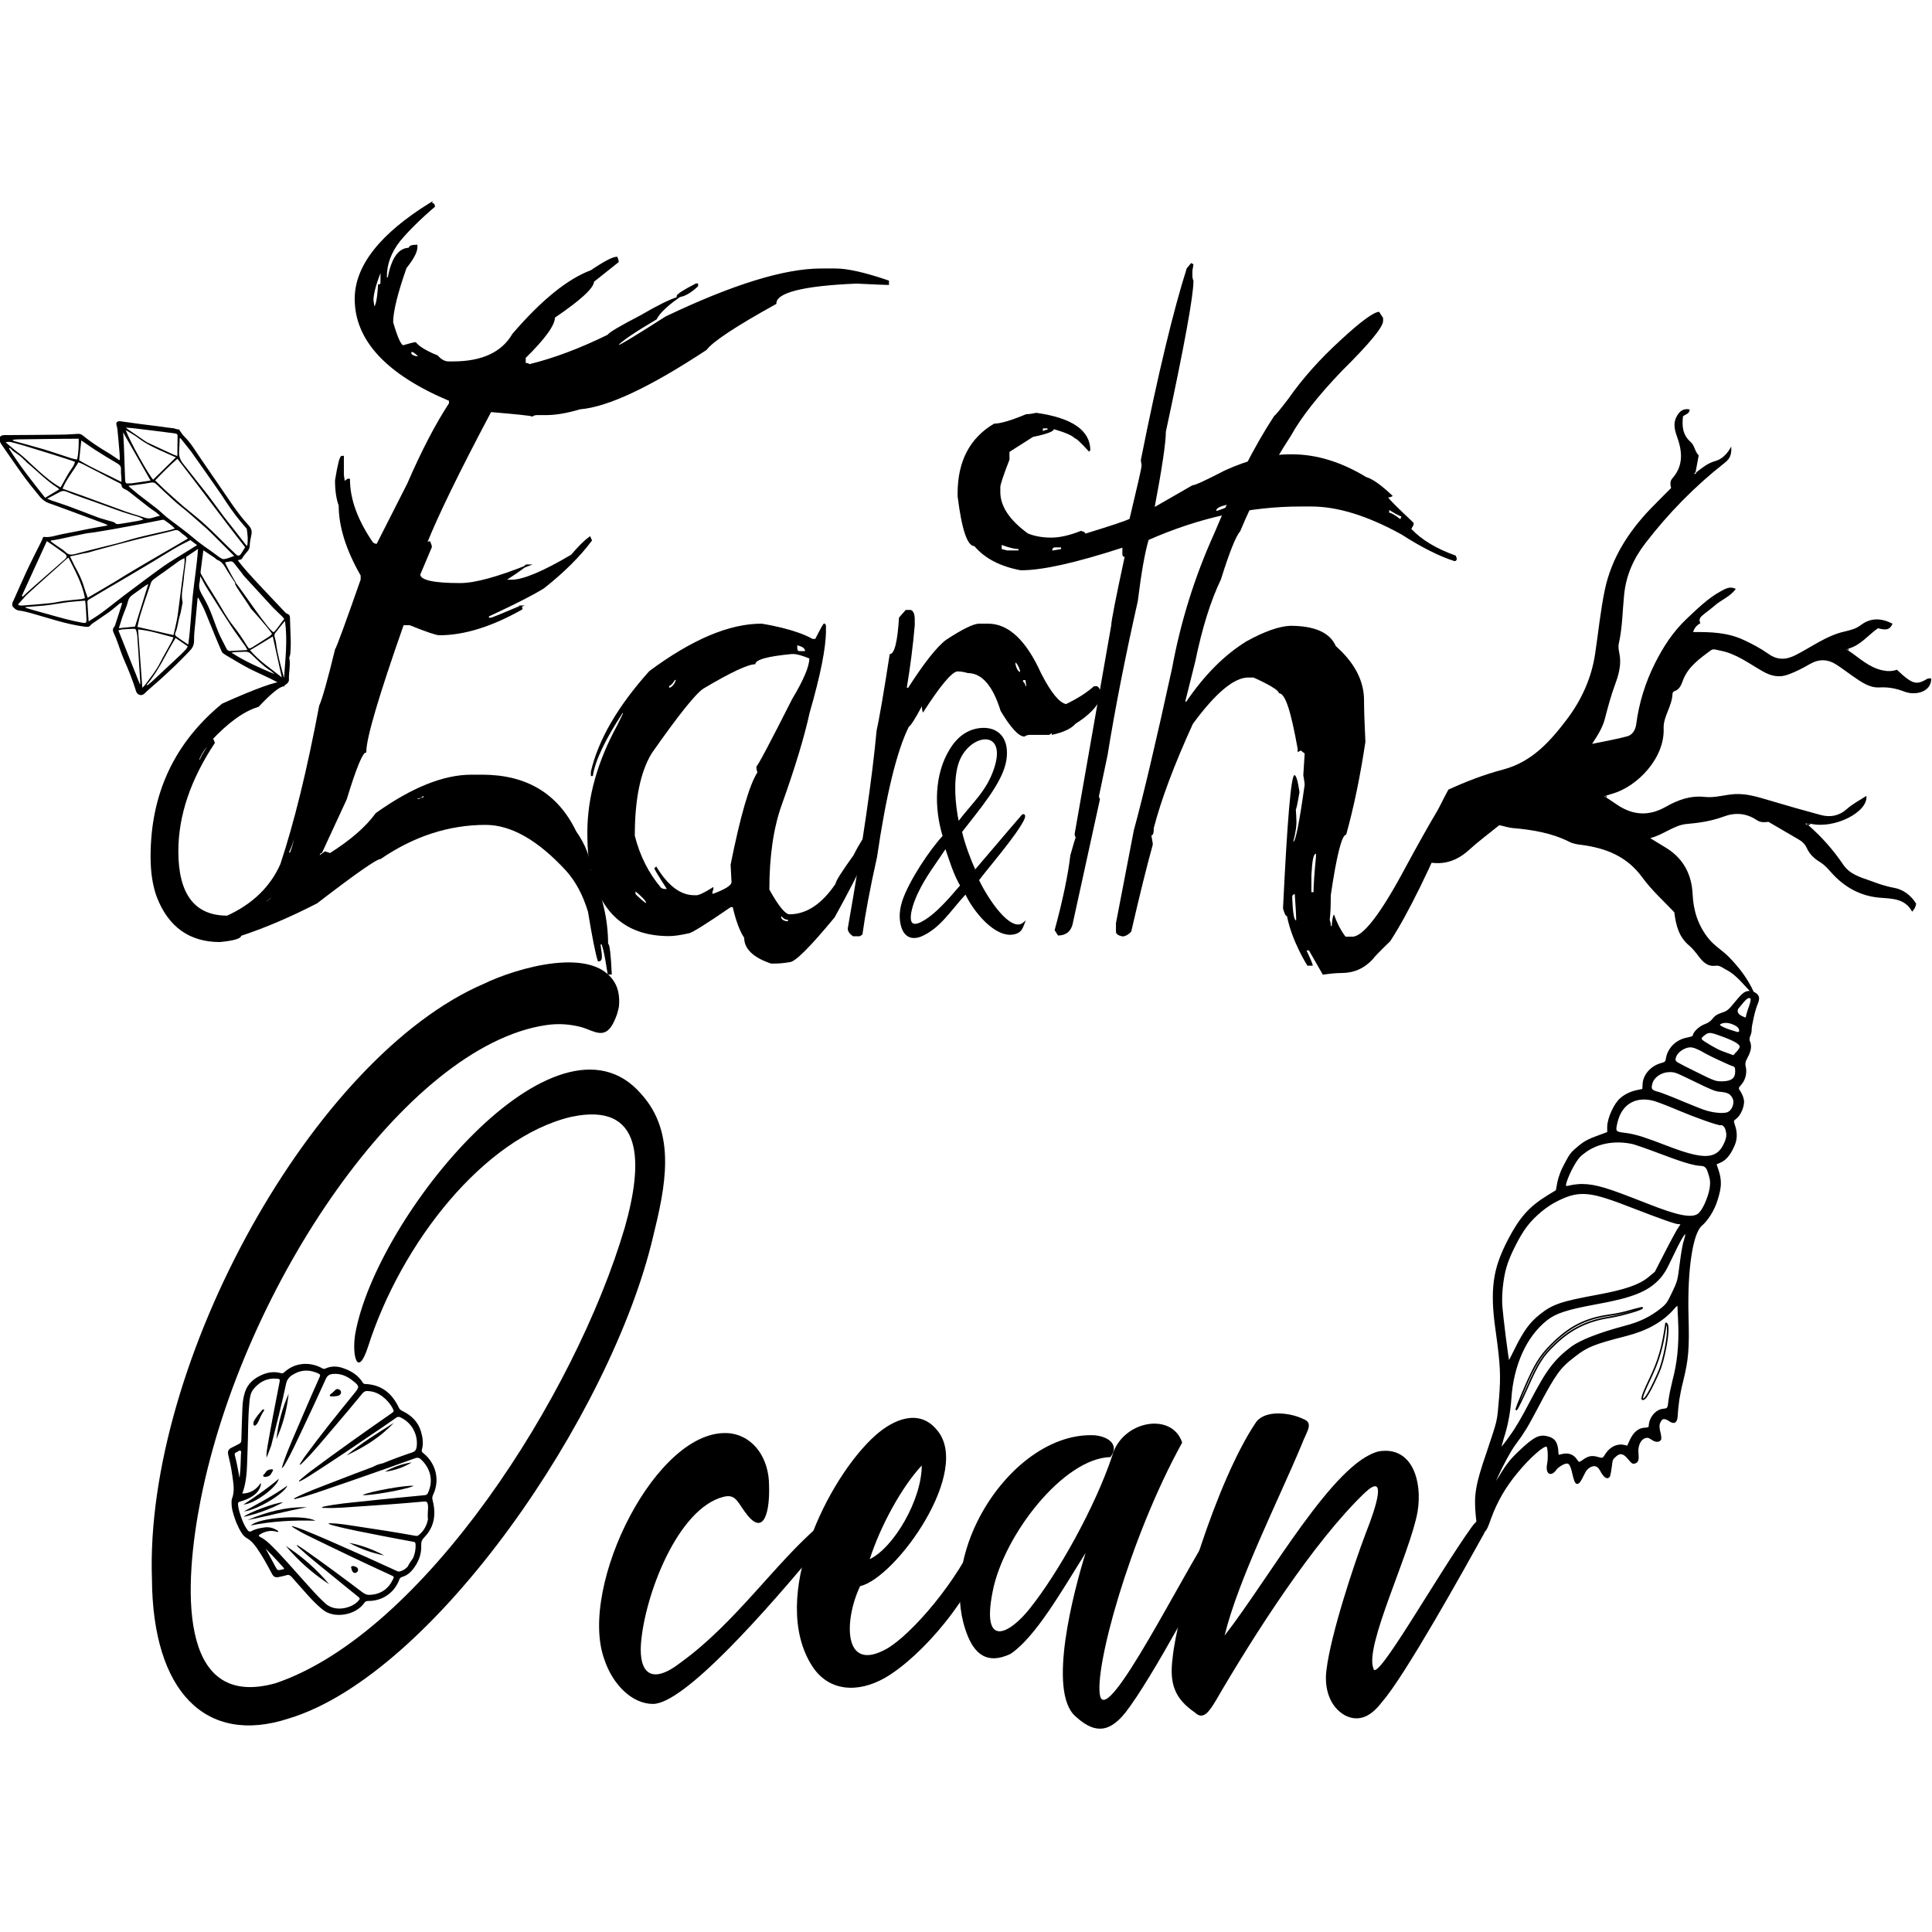 <?xml version="1.0" encoding="UTF-8"?>
<svg data-bbox="-0.356 133.3 1266.755 999.839" viewBox="0 0 1266.4 1266.4" xmlns="http://www.w3.org/2000/svg" data-type="ugc">
    <g>
        <path d="M1111.9 309.6c3.9-3 7.4-6 12.5-7.4 3.9-1.1 7.6-4.2 10.4-9.5.4 5.4-1 8.1-4.2 10.6-19.6 15.4-36.9 33-52.1 52.8-7.7 10-12.6 20.9-13.9 33.7-1.1 10.7-1.1 21.5-3.5 32.1-.6 2.7.3 5.6.7 8.3.8 6.4-.9 12.4-3 18.1-2.8 7.5-4.8 15.1-6.8 22.8-1.5 5.7-4.5 10.6-8.4 16.5 8.5-1.8 15.9-3 23.2-5 3.2-.9 5.2-4.1 5.7-7.7 1.8-14.1 6-27.6 12.4-40.3 5.4-10.7 11.7-20.5 20.7-29 7.2-6.7 14-13.6 22.8-18.3 2.7-1.4 5.5-3.2 9.4-1.3-3.7 5.2-9.7 7.2-14 11.1-2.6 2.3-5.5 4.2-8.1 6.5-1.4 1.2-2.3 2.8-1.1 4.9-2.4 1.3-4 3.2-4.8 5.8l-.2.2.2-.2c11.3-.1 22.6.2 33.2 5.2 5.6 2.6 11.1 5.5 16.2 9.1 5.9 4.2 11.5 4 17.8.8 10.5-5.3 20.1-12.7 31.9-15.4 3.8-.9 7.6-1.8 10.6-4.1 6.8-5.2 13.6-4.8 21-1.1-1.8 4.7-5.3 4.1-9.5 3-6.3 4.3-11.3 11.2-19.5 13.4-.4.2-.7.3-1.3.6.6.3.9.4 1.2.5 7.3 4.8 13.5 11.2 22.6 13.1 3.3.7 6.2.7 9.4-.4 2 1.8 3.9 3.7 6 5.3 5.3 4.1 8.1 4.2 14 .6.7-.4 1.7-.1 2.6-.2l-.1-.1c.2 9-10.3 11.6-17.7 8.7-5.5-2.1-10.5-3-16.2-2.7-6.7.4-12.1-3.7-17.4-7.3-3.6-2.5-7.1-5.2-10.8-7.6-5.7-3.7-11.4-3.9-17.5-.4-4.6 2.7-9.3 5.1-14.3 6.9-5.6 2.1-11 1-16.3-2-9.2-5.2-17.7-11.9-28.5-13.8-2.1-.4-4.1-1.5-6.1.1-6.9 5.2-14.1 10.2-17.6 18.6-1.3 3.2-2.1 6.8-6.1 8-.5.1-1.1 1.1-1.1 1.7-.2 8-6.1 14.9-5.8 22.6.8 19.5-17.2 38.2-33.7 42.9-1.3.4-2.7.8-4 1.2-.4.2-.7.3-1.3.5.6.3.9.5 1.2.6 2.3 1.6 4.7 3.1 7 4.7 10.5 7.2 21.1 7.9 32.3 1.5 7.9-4.5 16.1-7.5 25.7-6.4 6.6.7 13.2-1.6 19.9-1.9 7.6-.3 14.6 1.9 21.7 4 11.3 3.4 22.7 6.6 34.1 9.7 6.3 1.7 12 .7 17.2-3.9 3.8-3.4 8.5-5.8 12.8-8.6 1.3 10.5-20.9 22-36.8 18.2-1.1 0-2.2-.1-3.2-.1l-.2-.2.2.1c.3.9 1 1.1 1.8 1.1 8.8 7.6 16.4 16.2 22.9 25.8 4.4 6.6 11.4 8.4 18.1 10.8 4.9 1.8 9.8 3.6 15.1 4.5 6.2 1.1 11.3 4.9 14.7 10.4-.2 2-1 3.5-2.6 5.3-4.5-8.4-12.5-8.5-20.4-9.1-13.4-.9-24.2-7-32.9-16.9-2.1-2.4-4.2-4.7-6.9-6.4-3.8-2.3-7-5.1-8.9-9.4-1.1-2.4-3-4.3-5.4-5.6-6.4-3.7-12.8-7.5-19.7-11.5-2.3.3-5.1.6-7.6-1.1-7-4.7-14.3-5.2-22.2-2.2-7.6 2.8-15.5 4-23.7 4.7-8.4.7-15.1 7-24 9.3 4.2 2.6 7.8 4.7 11.3 6.9 10.8 7 15.9 17.3 16.5 29.8.5 10.9 3.6 20.7 10.6 29.3 3.8 4.7 9.1 7.7 13.3 12 6.6 6.8 12.3 14.2 16.2 22.9-.6.5-.5.4-1.1.8-5.5-5.3-9.9-11.8-16.9-15.4-2.2-1.1-4.2-3-6.8-2.7-5.5.8-8.5-2.4-11.4-6.2-1.9-2.5-3.9-5.1-6.3-7.1-6.5-5.5-8.5-12.8-9.6-21.7-6.7-7.1-14.8-14.4-21.1-23-10-13.7-23.8-19.1-39.8-21.2-2.6-.3-5.4-.7-7.7-1.9-11.7-5.9-24.3-8-37.2-9.1-2.8-.2-5.5-1.2-8.9-1.9-6.6 5.3-13.7 10.6-20.3 16.6-10.6 9.5-22.1 10.3-34.5 5.1-.3-.9-.4-1.3-.7-2.2 8.2-13.6 14.2-28.3 22.1-42.8 11.3-5.2 23.4-9.9 36-13.2 18.8-5 30.7-18.4 41.7-32.9 9.6-12.7 16.1-27 18.5-42.9 2.1-14.1 3.5-28.3 6.4-42.2 4.4-20.6 15.4-37.7 29.8-52.8 4.4-4.6 9-9 13.6-13.7-.5-2.1-.9-4.4.8-6.3 7.6-8.6 6.5-18.1 2.9-27.9-1.5-4.2-2.4-8.6 0-12.8 1.8-3.3 4.3-5.4 8.5-4.5-.2 3-2.9 3.2-4.4 4.5-.7 6.3-.4 12.1 5.1 16.9 2.5 2.2 2.7 6.4 5.2 8.7-.7 4-1.4 7.6-2.1 11.2-.5.2-.9.4-.6 1.1.8-.2 1-.7 1.1-1.2"/>
        <path d="M1185.8 540.8c-.8 0-1.6-.1-1.8-1.1l-.1.1c1.1 0 2.2.1 3.2.1-.4.3-.8.6-1.3.9"/>
        <path d="M1211.7 426.2c-.3-.1-.6-.3-1.2-.5.6-.3.9-.4 1.3-.6 0 .4-.1.7-.1 1.1"/>
        <path d="M1053.1 522.6c-.3-.2-.6-.3-1.2-.6.6-.2.9-.4 1.3-.5 0 .4 0 .7-.1 1.1"/>
        <path d="m1266.3 444.6.1-.3-.2.2z"/>
        <path d="m1110.1 414.2-.2.2.3-.1z"/>
        <path d="m1184 539.7-.2-.1.2.2z"/>
        <path d="M1145.8 650.1c-1.2.2-2.2.6-3.6 1.9s-3.1 3.2-5.6 6.3c-1.6 2-2.7 3.2-3.9 4.1-1.1.9-2.3 1.4-4 1.9-1.4.5-2.6 1-3.5 1.6s-1.7 1.4-2.3 2.2-1.4 1.6-2.3 2.2-1.9 1.1-3 1.5c-1.7.6-3.5 1.8-4.9 3.1s-2.5 2.8-2.6 3.9c0 .3-.4.7-1.2 1-.7.3-1.8.6-3 .8-3.3.6-6.4 2.2-8.7 4.4s-4 5.1-4.6 8.2c-.3 1.6-.4 2.4-.9 2.9s-1.2.8-2.7 1.2c-3.1.8-6 2.6-8.1 4.9s-3.5 5.2-3.7 8.2l-.1 1.9-.1 1.9-1.4.3-1.4.3c-2.2.4-4.4 1-6.3 1.9-2 .9-3.8 2-5.3 3.3-2.1 1.7-4.2 4.9-5.8 8.4-1.6 3.4-2.7 7.2-2.8 10v4l-3.5 1.3-3.5 1.3c-2.6.9-4.7 1.8-6.6 2.8s-3.6 2.2-5.5 3.8c-2.3 1.9-3.7 3.1-4.9 4.6s-2.3 3.4-3.9 6.5c-1.4 2.6-2.4 4.7-3.1 6.7-.8 2-1.3 3.8-1.7 5.7l-.5 2.7-.5 2.7-2.8 1.7-2.8 1.7c-6 3.7-10.6 7.3-14.6 11.8s-7.4 9.8-11.1 16.9c-5.1 9.8-8.1 17.9-9.3 27s-.8 19 1.1 32.2c1.6 11.5 2.5 19 2.8 25.5s.1 12-.5 19.2c-.7 8-.9 11.6-1.9 15.8s-2.7 9-6.2 19.6c-3.8 11-5.9 18-6.9 24.1s-.9 11.1-.2 18.2c.4 3.8.9 6.5 1.6 8 .8 1.6 1.7 2 3 1.6.6-.2 1.1-.7 1.8-2s1.5-3.5 2.8-7.1c1.9-5.2 4.3-10.3 7.1-15.2 2.9-5 6.3-9.8 10.3-14.6 3.9-4.8 8.3-9.3 11.9-12.5s6.5-5.1 7.6-4.6c.5.2.9 2.2 1 4.6s0 5.2-.4 7.3c-.6 3-.1 5 .9 5.7s2.7 0 4.3-2.3c.4-.6 1.1-1.3 2-1.9.8-.6 1.8-1.2 2.6-1.6 2-.9 3.3-1.1 4.3-.1s1.7 3.1 2.5 6.7c.9 3.9 1.6 5.9 2.6 6s2.2-1.7 3.9-5.3c.8-1.6 1.4-2.8 2.1-3.6s1.4-1.4 2.3-1.9q2.4-1.35 4.2-.6c1.8.75 2.3 1.8 3.5 3.9 1 1.8 2 3 2.9 3.5s1.7.3 2.2-.7c.1-.3.3-1.1.5-2.2s.4-2.4.6-3.8c.3-2.3.4-3.6.8-4.6.4-.9 1-1.5 2.1-2.5 1.5-1.4 2.9-1.9 4.3-1.6s2.8 1.4 4.4 3.4c1 1.2 1.7 2 2.2 2.4s1 .4 1.6.3c1-.3 1.7-.8 2-1.8s.3-2.4.1-4.5c-.3-2.3.1-4.6.9-6.5s2.1-3.2 3.6-3.8c.9-.3 1.5-.4 2.2-.3s1.5.5 2.5 1.2c1.3.9 2.5 1.4 3.5 1.4s1.8-.4 2.2-1.2c.1-.2.1-.9 0-1.8s-.3-2-.6-3.1c-.4-1.4-.5-2.6-.5-3.6s.2-1.9.6-2.7c.7-1.5 1.5-2.4 2.5-2.5s2.3.3 3.9 1.4 2.7 1.4 3.5.9 1.2-1.7 1.4-3.7c.2-3.9.6-7.4 1.1-11 .6-3.6 1.3-7.3 2.4-11.6 1.8-7.4 2.9-12.8 3.4-19.1.5-6.2.5-13.3.2-24-.4-15.5.3-29.1 1.9-39.5s4-17.6 7.2-20.2c1.7-1.4 3.7-3.9 5.5-6.7 1.8-2.9 3.4-6.2 4.3-9.2 1.4-4.3 2.2-7.7 2.3-10.7.1-3.1-.4-5.9-1.5-9.2l-.7-2.1-.7-2.1 1.4-.6 1.4-.6c1.8-.8 3.3-1.9 4.7-3.5q2.1-2.4 3.9-6.3c1.2-2.4 1.8-4.7 1.9-6.9s-.2-4.5-1-6.9c-.6-1.8-.9-2.7-.8-3.3.1-.7.6-1 1.6-1.8 1.5-1.1 2.8-3.1 3.7-5.2s1.4-4.4 1.3-6.2c-.1-.8-.4-1.8-.7-2.8-.4-1-.9-2-1.3-2.7-1-1.5-1.5-2.2-1.4-2.9s.7-1.4 2-2.9c1.2-1.4 2-3.2 2.5-5.1.4-1.9.5-4 0-6-.3-1.1-.3-2-.1-2.9.2-1 .7-2 1.5-3.6 1.1-1.9 1.7-3.8 2-5.5.2-1.7 0-3.3-.7-4.7-.2-.4-.2-1-.2-1.7.1-.6.2-1.3.5-1.9s.5-1.3.7-2.1.2-1.6.2-2.2c0-1.4.7-4.9 1.5-8.4s1.9-7.1 2.7-8.8c.3-.7.5-1.4.6-2.2.1-.7.1-1.4-.1-1.8-.3-1-1.3-1.9-2.4-2.5-1.6-.8-3-1-4.2-.8zm1.2 9.5c-.5 1.3-1 2.7-1.3 3.8-.4 1.2-.6 2.1-.7 2.6-.1.9-.2 1.3-.7 1.4s-1.3-.3-2.8-1c-1-.5-1.6-1-2-1.4s-.5-.7-.5-.7l-.2-.5-.2-.5s-.1-.2-.1-.6.1-.9.4-1.6c2.8-3.5 4.5-5.6 5.8-6.6s2-1 2.9-.4c.4.3.5.8.4 1.6-.1 1-.4 2.2-1 3.9zm-8.8 17.2c-9.5-2.8-11.4-4.3-11.3-5.2.1-.6 1.1-1 2-1.3 2-.6 4.6-.3 6.8.6 1.4.6 4.2 1.7 4.7 3.9.1.3.3 1.3-.3 1.8-.4.4-1.2.5-1.9.2zm-2.1 15.3c-.5-.2-5.9-2-7.8-2.8-1-.4-4.5-1.9-10.8-5.9-1.7-1.1-2.6-1.8-2.6-2.6s.8-1.6 2.4-2.8c1.2-.9 2.1-1.4 3.5-1.4 1.3 0 3.1.5 5.8 1.5 4.6 1.6 8 3 10.3 4.2s3.6 2.3 3.9 3.3c.2.5 0 1.1-.3 1.6-.2.3-.3.6-.7 1.2-.6.7-1.1 1.4-1.8 2-.4.4-1.4 1.9-1.9 1.7zm-10.2 1.9c1.9.9 3.9 1.8 5.7 2.6 1.7.8 3.1 1.4 3.8 1.6 1.2.4 1.8.7 2.1 1.3s.4 1.4.4 2.8c0 2.4-.7 4.1-2.1 5.2-1.5 1.2-3.7 1.7-6.7 1.8-2.3 0-3.5 0-5.8-.8s-5.6-2.4-12.2-5.7c-6.5-3.2-9.8-4.9-11.5-5.9-1.7-1.1-1.8-1.6-1.8-2.5.1-2.3 1.8-4.6 4.1-6.2s5.3-2.6 7.7-2c.7.1 1.8.5 2.9 1s2.2 1 3.1 1.5c.9.6 2.5 1.4 4.4 2.4s4 2 5.9 2.9zm10.6 26.7c.4 1.4.2 3.2-.4 4.8s-1.7 3-3 3.7c-1.1.7-3.3.9-5.8.8s-5.5-.6-8.4-1.4c-1.2-.3-3.7-1.2-6.7-2.4s-6.5-2.6-9.8-4-6.7-2.8-9.6-3.9-5.2-2-6.2-2.2c-2.2-.6-3.4-1.1-4-2s-.5-2.2.1-4.2 2-3.8 4-5.2 4.4-2.3 6.9-2.4c1.9-.1 3-.1 5.2.6 2.2.8 5.5 2.4 11.9 5.5 5.7 2.8 9.1 4.4 11.6 5.4 2.4 1 3.9 1.3 5.6 1.4 2.5.2 4.5.7 5.9 1.6 1.2 1 2.2 2.2 2.7 3.9zm-5.1 19.4c.6 1.9.8 3.3.6 4.9-.2 1.5-.7 3.1-1.7 5.1-2.4 5.1-5.8 7.8-11.4 8.1s-13.5-1.8-24.8-6.1c-8.2-3.2-13.8-5.2-18.1-6.6-4.3-1.3-7.4-2-10.6-2.4-3.5-.4-5.2-.7-6-1.7-.7-1-.4-2.8.5-6.3 1.5-6 4.6-10.3 8.9-12.7s9.8-2.9 15.9-1.1c1.3.4 3.7 1.3 6.6 2.4s6.2 2.5 9.3 3.8c5.2 2.2 11.7 4.7 17.1 6.6s9.6 3.2 10.2 3 1.3 0 1.9.6c.7.5 1.3 1.4 1.6 2.4zm-11.1 29.3c.6 1.9 1 3.4 1.1 4.9s0 3-.3 4.9c-.5 3.1-1.8 6.7-3.2 9.9-1.4 3.1-3.1 5.7-4.5 6.8-2.1 1.6-5.4 2-10.8 1s-12.8-3.5-23.2-7.6c-13.3-5.2-21.6-8.4-27.7-10.2s-9.9-2.4-14.4-2.5c-1.1 0-2.5 0-3.8.2-1.3.1-2.5.3-3.4.5s-1.7.4-2.4.5-1.2.1-1.4 0c-.6-.3-.3-1.9.5-4.2s2.2-5.5 4-8.8c1.3-2.4 2.3-4 3.4-5.4s2.2-2.5 3.9-3.7c4-3.2 8.9-5.4 14.2-6.5s11.1-1.1 16.8 0c1.3.2 4.1 1.1 7.5 2.3s7.6 2.7 11.5 4.2c6.9 2.6 12.4 4.6 16.7 5.9s7.5 2 9.7 2.1c1.7.1 2.7.3 3.5 1.1.9.6 1.5 2 2.3 4.6zm-19.4 34.9c-.4.5-1.6 2.5-3.1 5.3s-3.5 6.5-5.5 10.4l-3.6 7-3.6 7-2.3 1.9-2.3 1.9c-3.1 2.5-7 4.5-12.3 6.3s-12 3.4-20.6 5c-11.9 2.2-19.2 3.7-24.6 5.5s-8.8 3.8-12.9 7c-3.5 2.8-6.4 5.6-8.9 9.1s-4.9 7.6-7.5 12.9c-1.3 2.7-2.5 5.1-3.4 6.8s-1.5 2.6-1.5 2.4c-.2-.8-1.2-8.4-2.3-16.6-1-8.1-2-16.7-2.2-19.6-.3-3.6-.2-8.4.3-13.1s1.3-9.4 2.4-13c1.1-3.9 3.2-8.9 5.7-13.8 2.4-4.9 5.2-9.6 7.7-12.9 2.6-3.5 6-6.9 9.6-9.9s7.6-5.6 11.4-7.4c7-3.4 12.2-4.9 19.4-4.2s16.2 3.9 31.1 9.7c7.6 3 14.5 5.5 19.5 7.3s8.2 2.7 8.7 2.6h.6c.3 0 .6.2.9.3.4.2.6.4.5.7-.5.3-.7.8-1.2 1.4zm3.5 8.1c-.4 1.1-.9 3.3-1.4 6.1s-1 6.1-1.4 9.3c-.7 5.6-1.1 8.6-1.7 11.1s-1.6 4.6-3.3 8.2-2.7 5.5-3.7 7c-1.1 1.5-2.2 2.5-4.2 4.1-3.3 2.6-6.7 4.8-10.6 6.7s-8.2 3.4-13.2 4.7c-7.9 2.1-15.2 4.4-21.1 6.7-6 2.3-10.6 4.7-13.4 6.7-5.6 4.2-9.6 8-13.6 13.2s-7.9 12.1-13.3 22.3c-3 5.8-5.4 10.2-7.6 13.9s-4.1 6.7-6.2 9.5c-1.5 2.2-3 4.1-4.1 5.5s-1.8 2.2-2 2.1c-.1 0 0-.8.3-2s.8-2.9 1.3-4.7q2.1-6.45 3.3-12.9c.8-4.3 1.4-8.7 1.7-13.3.7-10.8 3.2-21 7.2-29.9s9.6-16.3 16.3-21.6c2.9-2.3 6.2-4.1 11.1-5.7s11.4-3.1 20.7-4.8c12.3-2.2 20.9-4.3 27.4-6.9s10.8-5.6 14.6-9.7c1.4-1.5 2.5-3 3.8-5.1 1.3-2.2 2.7-5.1 4.8-9.5 2.6-5.5 4.6-9.4 6.1-11.9s2.4-3.7 2.9-3.4c.1.1.1.6 0 1.3 0 1-.3 2-.7 3zm-3.8 55.9c.2 7.1 0 13.3-.6 19.1-.6 5.9-1.6 11.4-3.1 17.1-.6 2.4-1.2 5-1.7 7.4s-.8 4.5-1 5.7c-.3 2.9-.5 4.4-1 5.2s-1.3.9-2.8 1.1c-2.4.2-4.6 1.5-6.3 3.5s-2.8 4.7-2.9 7.4c0 .5-.2.9-.6 1.1s-1.1.4-2.2.4c-2.1.1-3.9.7-5.4 2-1.6 1.2-2.9 3.1-4.1 5.5l-1 2.2-1 2.2-1.2-.3-1.2-.3c-2-.5-4.2-.2-6.3.7-2 1-3.9 2.6-5.2 4.6-1.1 1.8-1.7 2.6-2.4 3-.7.3-1.4.1-2.9-.3-2-.6-3.5-.8-5-.6s-2.9.9-4.6 2.1c-1.5 1.1-2.3 1.6-3 1.6-.6-.1-1.1-.7-2-2-1-1.4-2.3-2.5-3.8-3s-3.2-.6-4.9-.2c-.8.2-1.6.4-2.2.5s-.9.1-1 0c0-.1-.1-.6-.1-1.2-.1-.7-.2-1.6-.2-2.5-.3-2.4-.8-4.1-1.7-5.4s-2.2-2.1-4-2.7c-3-.9-5.3-1-8.3.5-2.9 1.5-6.5 4.5-11.7 9.5-2.2 2.1-4.1 4.1-5.7 6.1s-3.1 4.1-4.5 6.4c-3.5 5.8-5.4 8.5-5.6 8.1-.2-.3 1.3-3.7 4.4-10.1 2.3-4.5 4.1-7.9 5.8-10.8s3.3-5.2 5-7.5c1.8-2.3 3.5-4.9 5.6-8.3s4.4-7.8 7.5-13.6c5.7-10.9 9.4-17.4 12.8-22.2s6.8-7.8 11.8-11.6c4.1-3.2 7.1-5.1 11.8-7s11.1-3.7 22-6.5c6.6-1.7 12.6-4 17.7-6.9s9.4-6.3 12.7-10.1c1.1-1.3 1.9-2.1 2.5-2.5s.9-.5 1-.1c.1.3.1 1.9.2 4.3s.3 5.2.4 8.4z" stroke="#000000" stroke-miterlimit="10"/>
        <path d="M1069.2 859c-1.8.6-4.4 1.2-7 1.8s-5.3 1-7.4 1.3c-7.7 1.1-14.3 3-20.4 6.1s-11.7 7.5-17.6 13.4c-3.8 3.8-6.5 7.1-9.1 11.4s-5.2 9.7-8.7 17.9c-1.7 3.9-3.1 7.3-4 9.6-.9 2.4-1.3 3.7-1 3.4.4-.3 1.4-2.2 2.7-4.9s3-6.4 4.7-10.2c3.5-7.9 5.9-12.9 8.6-17 2.6-4.1 5.4-7.1 9.5-11 5.2-5 10.6-8.8 16.4-11.6s12.2-4.7 19.5-5.8c3.8-.6 9.4-2 13.9-3.3s7.8-2.6 7.1-2.9c-.1 0-1 .1-2.2.5-1.4.3-3.1.8-5 1.3z" fill="none" stroke="#000000" stroke-miterlimit="10"/>
        <path d="M1091.9 868.4c-1.1 7.5-2.2 13.4-3.9 19-1.6 5.6-3.8 10.9-6.9 17.4-2.6 5.5-4.1 8.9-4.5 10.8-.5 1.8.1 2.1 1.5 1 .5-.4 1.3-1.5 2.4-3.4 1.1-1.8 2.4-4.4 3.9-7.5 1.9-4.1 3.2-6.9 4.1-9.5s1.6-5.2 2.4-8.7c1.1-5 1.8-9.3 2.1-12.6s.3-5.6-.2-6.6q-.45-.9-.6-.9c-.2-.1-.3.3-.3 1z" fill="none" stroke="#000000" stroke-miterlimit="10"/>
        <path d="M117.4 281.5c1 1.4 1.8 3 3 4.2 4.8 4.6 8 10.4 11.8 15.8 6.8 9.8 13.5 19.8 20.3 29.6 3.1 4.4 6.3 8.7 9.9 12.6 1.8 1.9 2.9 3.6 2.5 6.2s-1.2 5.2-1.2 7.8-1.8 3.9-3.1 5.6c-.5.6-1 1.2-1.3 1.8-.6 1.4-1.6 2-3.4 2 .4.6.6 1.1 1 1.5 1.7 2.1 3.4 4.2 5.1 6.1q4.95 5.55 10.2 11.1c4.6 4.9 9.3 9.8 13.9 14.7.6.7 1.3 1.5 2.1 1.8 1.9.6 1.9 1.9 1.9 3.5.1 5 .4 10 .5 15q0 3.9-.3 7.8c0 .5-.3 1.1-.4 1.6-.1.3-.3.6-.3.9 1 4.8-.4 9.6-.2 14.4.1 1.3-.8 2.3-1.9 3.1-.9.7-1.7.8-2.8.2-2.4-1.3-4.8-2.7-7.3-3.9-4.7-2.3-9.6-4.4-14.3-6.8-5-2.6-9.7-5.6-14.6-8.4-.6-.4-1.3-.8-1.9-1.2-.4-.3-.9-.8-1.2-1.3-1.6-3.6-3.1-7.2-4.6-10.8-1.8-4.5-3.7-9-5.5-13.5-1.4-3.8-3.4-7.4-5.3-11.1-.3.2-.5.3-.5.4-.4 4.7-.9 9.5-1.3 14.2-.4 4.6-1.1 9.2-1 13.7 0 2.9-1.2 4.9-3 6.7-1.1 1.1-2.2 2.3-3.3 3.4-2.1 2.1-4.1 4.2-6.2 6.2-2.9 2.8-5.9 5.5-8.8 8.2-3.7 3.4-7.6 6.5-11.2 10-1.9 1.9-4.7 1-5.5-1.5-2.1-6.9-4.8-13.6-7.7-20.2-2-4.5-3.4-9.2-5.2-13.9-.5-1.4-1.2-2.8-1.8-4.2-.6-1.3-.8-2.6.3-3.8.3-.3.4-.7.6-1.1 1.5-4.5 3-9.1 4.4-13.6.1-.3.1-.6.2-1.2-1.1 0-1.7.6-2.4 1.2-2 1.6-4 3.4-6.1 4.9-3.4 2.4-6.9 4.7-10.3 7.1-.5.4-1.2.7-1.6 1.2-1 1.6-2.2 1.5-3.9 1.3-12.3-1.6-23.9-5.7-35.7-9-2.5-.7-5-1.3-7.6-1.6-1.9-.3-3-1.4-4.1-2.7-.4-.5-.3-1.4-.2-2.1s.6-1.4.9-2.1c2.7-6 5.3-12.1 8.1-18.1 3.2-6.9 6.7-13.7 10.1-20.5.4-.8.7-1.7 1.1-2.6.1 0 .2-.2.4-.2 4 .6 7.7-.9 11.6-1.7 5.9-1.1 11.8-2.3 17.7-3.5 4.1-.8 8.2-1.5 12.7-2.3-.7-.4-1.1-.7-1.5-.9-7.5-2.8-15-5.6-22.6-8.4-5-1.9-10.1-3.7-15.1-5.5-1.7-.6-4-2.4-5.1-3.7-3.1-3.9-6.4-7.8-9.4-11.8-3.6-4.8-6.9-9.7-10.3-14.5l-6-8.7c-.3-.5-.6-1-.8-1.6-.8-2.6.3-4.1 3-4.1 12.3-.1 24.6-.1 36.9-.3 3.7 0 7.3-.3 11-.5 1.2-.1 2.3.1 3.3.9 5.1 4.2 10.6 7.8 16.3 11.2 2.4 1.4 4.6 3 6.9 4.5.3.2.5.5.7.7.2-.1.3-.3.5-.4 0-1.3 0-2.6-.1-3.9-.4-5.2-.9-10.5-1.4-15.7-.1-1-.3-2-.6-2.9q-.75-2.7 2.1-2.7h.3l12.9 1.8c4 .5 8 1 11.9 1.5 3.6.5 7.1 1 10.7 1.4 1.2.6 2.1.6 3.1.7m15.9 79.2c-.6 5-1.2 9.5-1.8 13.9-.1.5 0 1.1.2 1.5 1.3 2.3 2.6 4.7 4 6.9 2.2 3.6 4.5 7.1 6.6 10.6 3.4 5.6 6.4 11.4 10.5 16.5 3.3 4.2 6.3 8.6 9.1 13.2.4.6.8 1.1 1.3 1.8.6-.2 1.3-.3 1.8-.6 3.1-1.9 6.2-3.9 9.3-5.9 1.5-.9 3-1.7 4-3.2-4.2-6-13.8-16.4-13.8-16.4-3.7-6.2-13.1-18.5-9.8-16.6.1-1.1 23 33.5 24.8 31.9 1.9-1.6 4.5-5.8 6.8-8.6-.5-.6-.8-1.1-1.2-1.5-2-2-4.2-3.9-6.1-5.9-6.4-6.9-12.7-13.8-19-20.7-.6-.6-1-1.3-1.5-2-1.7-2.2-3.4-4.3-5.1-6.5-.7-.9-1.5-1.3-2.6-1.1-1 .2-2 .4-3.3.6 2.1 5 7.4 13.8 7.4 13.8l-.7-.3s-3.6-5.3-4.9-7.4c-1.8-3-3.2-6.3-6.8-7.7-.7-.3-1.2-.9-1.8-1.4-2.4-1.6-4.7-3.1-7.4-4.9m-10.1-7.7c-.5-.5-1.1-1.1-1.7-1.6-1.2-1-2.6-1.9-3.7-3-1-.9-2.2-1.2-3.5-.8-1.4.4-2.7.8-4.1 1.1-7.7 1.9-15.5 3.6-23.2 5.6-6.4 1.6-12.8 3.4-19.2 5.1-3.5.9-6.9 1.9-10.4 2.9-.6.2-1.3.2-2 .3-3.1.7-6.1 1.4-9.5 2.1 1.2 2.4 2.1 4.4 3.1 6.4 2.5 4.4 4.7 8.9 6.1 13.7.7 2.4 1.6 4.7 2.4 7 6.2-3.7 12.4-7.2 18.5-10.9 3.9-2.4 7.8-4.9 11.8-7.2 6.2-3.7 12.4-7.3 18.6-10.9 5.6-3.2 11-6.4 16.8-9.8m37.5 5.7c-15-19-29.3-38.7-44.4-58-5.3 4.6-9.9 9.3-14.6 14.2 2.3 2.2 4.3 4.2 6.3 6.1 4 3.6 7.9 7.2 12 10.7s8.3 6.7 12.3 10.2c2.4 2.1 4.7 4.3 7 6.5 1.4 1.3 2.7 2.7 4.1 4 3.7 3.7 7.5 7.4 11.3 11 1.3 1.2 2.3 1 3.3-.4.9-1.3 1.7-2.7 2.7-4.3m-39.8 7.1c-1.5.8-2.8 1.4-3.9 2.2-3.1 2.2-6.1 4.4-9.1 6.6-2.5 1.8-5.1 3.5-7.5 5.4-.7.5-1.2 1.4-1.5 2.2-2.3 6.8-4.7 13.6-6.8 20.5-.9 2.7-1.3 5.5-2 8.2 8 1.8 15.7 3.6 23.6 5.4.7-2.8 1.4-5.8 2-8.7.5-2.2.8-4.4 1.1-6.7.7-5.4 1.4-10.9 2.1-16.4.5-4 1-8 1.6-11.9.3-2.1.7-4.3.4-6.8M51.4 303c-3.5 6-7.8 11-10.4 17.3 4.9 1.7 9.6 3.4 14.3 5.1 9.1 3.3 18.2 6.7 27.3 10 1.4.5 2.9.9 4.3 1.4 2.6.8 5.3 1.6 7.9 2.5 1.5.5 2.9.7 4.4.3 1.7-.5 3.4-.9 5.7-1.6-1.2-1-2-1.7-2.9-2.4-1.3-.9-2.7-1.8-3.9-2.7-4.4-3.4-8.7-6.8-13-10.2-1-.8-2-1.5-3.2-2-1.2-.6-2.2-1.1-2.2-2.7 0-.4-.6-.9-1.1-1.2-1.2-.7-2.6-1.2-3.8-1.9-6.7-3.5-13.3-7-20-10.4-1.1-.6-2.2-1-3.4-1.5m32.8 15.6c2.2 1.9 4.3 3.7 6.4 5.4 4.1 3.2 8.4 6.4 12.5 9.6 2.2 1.8 4.2 3.8 6.4 5.6 5.9 4.6 12.1 8.9 17.8 13.8 4.9 4.2 10.4 7.6 15.5 11.5 1.2.9 2.8 2.1 4 2 2.2-.2 4.3-1.3 6.7-2.1l-5.8-5.8-9.7-9.7c-1.5-1.5-3.1-2.8-4.6-4.2-3.7-3.3-7.4-6.5-11.1-9.7-2.7-2.3-5.5-4.3-8.1-6.7-4-3.6-7.9-7.3-11.7-10.9-1-1-2.1-1.3-3.4-1.1-1.6.3-3.1.5-4.7.8l-8.7 1.2c-.5-.1-1 .1-1.5.3m-50.8 35.7c-.1.2-.1.3-.2.5 1.2.9 2.4 1.8 3.6 2.6 2 1.5 4.3 2.7 6.1 4.4 1.9 1.9 3.7 2 6.1 1.4 5.6-1.5 11.2-2.9 16.8-4.3 3.5-.9 7-1.7 10.5-2.6 4.6-1.2 9.1-2.7 13.8-3.9 7.1-1.8 14.3-3.3 21.5-5 .9-.2 1.8-.6 3-1-2.2-2.3-4.6-3.9-6.9-5.5-.4-.3-1.1-.2-1.7-.1-7 1.4-14 2.8-21.1 4.1q-11.1 2.1-22.2 3.9c-2.3.4-4.7.5-7 1-5.5 1.1-10.9 2.3-16.4 3.5-1.9.4-3.9.7-5.9 1m-21.5 41.8.3.6c.9.1 1.8.3 2.7.2q8.85-.6 17.7-1.5c3.2-.3 6.3-1.1 9.4-1.5 3.8-.5 7.6-.8 11.4-1.2.7-.1 1.4-.4 2.3-.6-1.8-9.7-6.5-18-10.8-26.6-.6.4-1 .7-1.4 1-3 2.7-6 5.5-9.1 8.2-5.8 5.2-11.6 10.3-17.3 15.6-1.8 1.9-3.4 3.9-5.2 5.8m46.2 11.2c3.1-2 5.9-3.7 8.5-5.6 5-3.7 9.9-7.7 14.9-11.5 8.6-6.4 17.1-12.9 25.8-19.1 4.6-3.2 9.4-6 14.2-9 2.4-1.5 4.9-3.1 7.7-4.8-1.7-1.2-2.9-2.1-4.4-3.3-3.5 1.8-7.1 3.6-10.5 5.6-4.8 2.8-9.5 5.8-14.3 8.7-8.3 5-16.7 9.9-25 14.8-1.4.8-2.9 1.7-4.3 2.5-4 2.4-8 4.8-12.1 7.2-.8.4-1.4.9-1.3 2 .2 4 .5 8 .8 12.5m60.2-120.1c-.2 0-.3.1-.5.1-.1 3-.2 5.9-.4 8.9-.2 3.2 1 5.8 3 8.2 3.2 3.9 6.2 7.9 9.3 11.8 2.4 3 4.8 6 7.1 9 3.3 4.3 6.4 8.8 9.7 13.1 1.7 2.3 3.6 4.6 5.4 6.9 3.3 4.2 6.5 8.4 9.8 12.6.2-.2.4-.3.4-.4.6-3.5.2-7-.3-10.5-.1-.4-.5-.9-.8-1.2-4.6-5.1-8.7-10.6-12.5-16.3-1.5-2.3-3-4.6-4.6-6.9-6.2-8.8-12.3-17.7-18.6-26.5-2.2-2.9-4.7-5.8-7-8.8m-78.6 32.3c.6-1.1 1.1-2 1.6-2.8 1.7-3 3.3-6.2 5.3-9 1.1-1.5 2-3 2.6-4.9-.7-.3-1.3-.6-1.9-.8-4.1-1.3-8.3-2.7-12.4-4-6.1-1.9-12.3-3.8-18.5-5.7-2.9-.9-5.8-1.6-8.7-2.4-1.2-.3-2.4-.4-4 0 2.6 2.2 4.9 4.3 7.3 6.1 5 3.6 9.3 8.2 13.9 12.3s9.2 8.1 14.8 11.2m50.8 93.1c.9 12.8 1.9 25.4 2.8 38.2.8-.8 1.4-1.3 1.9-2 3.4-4.7 7.1-9.1 9.7-14.3 2.4-4.7 5.1-9.2 7.6-13.9.4-.8.7-1.6 1.2-2.8-7.8-2-15.2-4.5-23.2-5.2m-59.6-85.7c1.5.6 2.4.9 3.3 1.3 3.6 1.2 7.3 2.4 10.9 3.7 6.5 2.4 13 5 19.5 7.4 2.2.8 4.5 1.3 6.7 2 1.6.5 3.3.6 4.6 1.9.4.4 1.4.4 2.1.3 4-.6 8.1-1.3 12.1-2 1.3-.2 2.7-.6 4-1-1.4-1-2.9-1.6-4.3-2-2.9-.9-5.9-1.7-8.9-2.7-4.7-1.6-9.4-3.4-14.2-5.1-3.8-1.4-7.6-2.7-11.3-4-3.9-1.4-7.9-2.8-11.7-4.4-1.4-.6-2.7-.7-4.1 0-2.8 1.5-5.5 2.9-8.7 4.6m92.5 95.6c1.5-10.7 1.9-21.1 2.9-31.4s2.8-20.5 3.5-31.3c-2.9 2-5.4 3.7-7.8 5.3 0 .9 0 1.7-.1 2.6-.5 4.1-1.2 8.3-1.5 12.4-.4 4.9-1.9 9.7-.7 14.7.1.2-.1.5-.1.7-.6 2.8-.9 5.6-1.8 8.3-1.1 3.7-1.3 7.6-2.9 11.1-.4.9 0 1.8.9 2.4 2.4 1.7 4.7 3.3 7.6 5.2m38.8 3.6c-.7-1.3-1.1-2.1-1.5-2.7-2.9-4.1-5.9-8.1-8.7-12.3-5.4-8.2-10.7-16.6-15.9-24.9-1.7-2.6-3.1-5.4-4.8-8.5-.2 1.7-.2 2.9-.5 4.1-.6 2.6-.1 4.9 1.2 7.2 2 3.5 3.9 7 5.5 10.7 2.1 4.9 3.7 10 5.8 15 1.5 3.5 3.4 6.9 5.1 10.3.5 1 1.2 1.8 2.5 1.7 3.5-.2 7.1-.4 11.3-.6M82.4 281.9c2.8 7.7 15.4 30 18 32.5 4.9-4.8 9.8-9.6 14.9-14.6-2.3-1-4.2-1.9-6.1-2.7-6.5-2.9-13-5.7-18.7-10.1-2.6-2-5.4-3.4-8.1-5.1M14.3 390.6c.2.2.4.3.6.5 2.1-2 4.2-4 6.4-5.9 7-6.2 14.1-12.3 21.1-18.5 1.7-1.5 1.7-2.4 0-3.8-2.7-2-5.4-3.9-8.1-5.8-1.1-.8-2.2-1.4-3.6-2.4-5.5 12.1-11 24-16.4 35.9m39-101.9c-.5 4.6-1 8.8-1.4 13 8.9 5.4 18.3 9.3 27.7 14.2v-2.3c-.1-1.8-.4-3.7-.3-5.5.2-2.2-.6-3.3-2.5-4.4q-7.5-4.35-14.7-9c-2.9-1.9-5.7-3.9-8.8-6M16.8 397.9v.5c1.7.5 3.3 1 5 1.5 3.2.9 6.4 1.8 9.7 2.7 7.5 2.1 15 4.3 22.6 5.6 2.1.4 2.7 0 2.6-2.1-.1-3.3-.4-6.7-.6-10q-.15-1.05-.3-2.4c-4.8.4-9.5.7-14.1 1.4-5.7.9-11.4 1.9-17.2 2.2-2.6.2-5.1.4-7.7.6m34.8-110.3c-5.6 0-11.1 0-16.6.1l-23.5.3c-1.1 0-2.2.2-3.2.3.3.6.6.7.9.8 6.4 1.8 12.7 3.4 19.1 5.3 6.3 1.9 12.5 4.1 18.8 6.1 1.1.3 2.2.5 3.4.7 1.1-4.5 1.1-9 1.1-13.6m64.6 11.3c.1-.8.1-1.3.1-1.7 0-3.4 0-6.9.1-10.3 0-2.5 0-2.5-2.4-2.9-8.3-1.1-16.6-2.1-24.9-3.1-2-.3-4.1-.4-6.5-.6.4.4.5.6.7.7 3.8 2.6 7.5 5.2 11.3 7.8.6.4 1.2.8 1.9 1.2l16.8 7.8c.9.4 1.8.7 2.9 1.1M98.7 315c-6.1-10.8-12-21.1-18-31.6.2 3 .4 5.6.5 8.3.3 7.4.5 14.8.8 22.3.1 2.9.4 3.1 3.3 2.8.4 0 .8.1 1.2 0 4-.6 7.9-1.2 12.2-1.8m-1.5 67.8c-1 .6-1.6.9-2.2 1.3-2.7 1.9-5.4 3.9-8.1 5.8-1.5 1.1-2.5 2.2-3 4.2-.8 3.5-2.4 6.7-3.6 10.1-.8 2.4-1.5 4.9-2.4 7.6 3.8-.4 7.4-.8 10.6-1.1 2.9-9.3 5.8-18.4 8.7-27.9m66.7 43.4c6.2 7.3 13.8 12.1 20.8 17.8-2-8.9-3.9-17.7-5.9-26.8-5 3.1-9.8 6-14.9 9M6.4 293.5c-.2.2-.4.3-.5.5 7 11.3 15.3 21.7 23.7 32.3 3.2-1.9 6.1-3.7 9.2-5.5-.4-.4-.5-.7-.8-.9-7.4-4.6-13.4-11-20.1-16.5-.6-.5-1-1.1-1.6-1.6-1.1-1-2.1-2.1-3.3-3-1.4-1.1-3-2.1-4.5-3.2-.8-.7-1.4-1.5-2.1-2.1m85.4 155.3c.1-1.1.2-1.6.1-2.2-.2-3.2-.4-6.3-.6-9.5-.4-6.7-.8-13.3-1.3-20-.1-1-.2-2-.5-3-.4-1.8-.7-2-2.6-1.9-2.3.1-4.7.2-7 .4-.8.1-1.5.4-2.3.6 4.8 12 9.4 23.5 14.2 35.6m4.3.1c.2.1.3.2.5.3 1.3-1.1 2.6-2 3.8-3.2l18.3-17.1c1.2-1.1 2.2-2.3 3.3-3.4.4-.5.6-1.1 1.1-1.8-2.7-1.8-5.2-3.6-8-5.5-6.5 10.5-11.1 21.6-19 30.7m90.7-41.9c-1.4 1.7-2.8 3.3-4.1 5-3.1 4.4-3.5 2.7-1.9 8.5.1.2.1.5.1.7 1 7.9 3.2 15.5 5.3 23.2.8-12.3 2.4-24.6.6-37.4m-6.8 34.9c-1-.8-1.8-1.7-2.9-2.4-4.7-3-8.5-7-12.5-10.8-1.1-1-2.1-1.5-3.6-1.5-2 .1-4 .1-6 .2-.9 0-1.9.2-3.3.4 9.3 6 18.8 10 28.3 14.1" fill-rule="evenodd" clip-rule="evenodd"/>
        <path d="M474.4 981.1c-30.2 7.5-52 64.8-54.3 96.9-1.1 17.7 6.2 27.3 26.3 11.6 35.8-25.9 62.1-65.5 91.2-90.1 9.5-6.8 14-.7 3.4 9.6-40.3 49.1-92.9 107.8-113 107.8-13.4 0-26.3-12.3-31.9-29.3-17.3-47.8 34.7-152.9 82.3-148.1 16.2 2 25.7 17.1 25.7 34.1.6 15.7-2.8 33.4-14 19.8-6.7-8.2-7.3-14.3-15.7-12.3"/>
        <path d="M581.3 1080.7c15.7-8.9 47-44.4 60.4-77.1 5-12.3 11.8-8.9 7.8 4.8-10.6 38.2-45.9 77.8-69.4 91.4-17.9 10.2-36.9 8.9-47.6-7.5-29.1-45 10.6-124.2 41.4-151.5 12.3-10.9 28.5-17.1 39.7-4.1 24.6 26.6-26.3 97.6-49.8 103-10.5 21.9-11.6 57.4 17.5 41m-11.2-58.7c15.7-7.5 34.1-38.9 34.1-61.4-12.8 13.7-26.8 38.9-34.1 61.4"/>
        <path d="M774.9 945.6c-34.7 62.8-58.2 149.4-53.7 166.5 5.6 17.7 53.7-79.8 74.4-111.2 6.2-9.6 15.7-9.6 10.6 2.7-16.8 32.1-50.9 96.2-68.3 118.7-12.3 15.7-22.4 12.3-33 2.7-18.5-16.4-1.1-81.9 6.7-107.1-16.2 25.9-33 55.3-49.2 66.2-15.7 7.5-23.5-.7-28-11.6-9.5-23.2-5.6-51.2 6.2-75.1 16.2-32.8 46.5-58 76.7-56.6 9 .7 16.8 6.1 10.6 14.3-30.8.7-70 51.2-77.2 88-7.8 38.9 11.8 27.3 24.6 10.9 18.5-23.2 42.5-66.2 53.7-99.6 6.2-23.1 39.2-29.3 45.9-8.8"/>
        <path d="M900.3 1093.7c1.7 10.2 41.4-60.7 64.4-92.8 7.3-10.2 13.4-5.5 7.8 4.8-11.8 21.2-51.5 92.8-66.6 109.9-6.7 8.9-14.6 13.6-24.1 8.9-10.1-5.5-14-17.7-12.3-30 2.8-23.2 17.9-68.9 25.7-89.4 7.3-18.4 14-40.3-.6-26.6-33.6 32.1-72.8 93.5-97.4 135.8-4.5 7.5-8.4 13.6-14 8.2-12.9-8.9-16.8-18.4-14.6-35.5 2.8-29.3 28.5-116 54.8-154.9 6.2-8.2 22.4-6.1 30.8-2 7.3 2.7 2.2 8.2-1.1 17.1-15.1 36.2-41.4 88-50.4 124.9 29.7-38.2 71.6-114 101.3-120.8 21.8-3.4 28.5 19.8 25.2 39.6-4.8 27.1-35.1 88.5-28.9 102.8"/>
        <path d="M357.6 672c-91.2 13.7-198.1 169.9-226.1 311.2-10.6 53.9-16.2 138.5 49.2 120.1 96.8-32.8 196.4-188.3 228.9-298.9 11.8-41.6 12.9-82.6-35.3-72.3-57 13.6-111.3 82.5-133.1 150.8-6.7 20.5-10.6 6.1-8.4-8.2 13.4-77.1 132.1-221.8 187.5-157.6 23.5 25.9 15.7 61.4 7.8 93.5-27.4 116.7-143.8 287.3-239 315.9-54.3 17.7-89-17.7-89.5-91.4-5-142.6 106.3-342.6 217.7-390.3 19.6-9.6 73.9-26.6 86.7 1.4 1.7 4.1 2.2 8.9 1.7 13.6-.6 3.4-1.7 6.8-3.4 10.2-5.6 11.6-12.3 6.1-20.7 3.4-7.8-2.1-15.6-2.7-24-1.4"/>
        <path d="M622.9 491.5c5.5-9.2 13.1-13.9 22.2-13.9 10.2.2 16 7.8 14.1 20.4-2.1 14.7-18.4 33.2-29.1 47.2 1.9 8.4 5.9 18.9 9 25.6 10.7-12.4 21.2-25 31.2-36.5 1.4-.6 1.4.8.7 2.5-4.5 9.9-25.3 33.8-29.8 40.1 5.9 12.4 21.2 35.7 30 28.1-1.4 3.6-2.2 5.9-6.2 6.9-12.4 3.1-27-15.3-32-26.4-10.5 11.3-16.9 22.5-29.3 27.9-7.4 2.9-12.2-.8-13.3-10.1-.5-4.2.2-8.6 1.5-12.6 4.3-13 17.9-33.4 26.5-42.6-5.8-19.2-5.3-40.7 4.5-56.6zm-21.7 93.8c-5 10.5-9.3 27.3 5.3 18.1 7.4-4.6 14.8-12.8 23.4-22.9-4.3-7.3-7.1-16.4-10-25-6.6 10.1-13.5 18.7-18.7 29.8zm50.8-81.2c9.6-28.3-18.6-24.1-24.6-2.5-2.9 10.7-1.9 25.2.7 37.6 9.6-12.7 18.9-20.2 23.9-35.1z" stroke="#000000" stroke-miterlimit="10"/>
        <path d="M499.2 408.8h.1s21.7 3.3 33.3 10h1.8c3.4-6.7 5.3-10.1 5.7-10.1.9.1 1.3.7 1.3 1.8v2.9c0 11.3-3.6 29.2-10.7 53.8-3.5 16-9.6 36.1-18.3 60.4q-8.1 22.65-8.1 55.5 9 16.2 13.2 16.2c11.1 0 21.2-6.7 30.2-20 0-1.6 4-7.9 11.9-18.9 7-14.4 14.7-21.6 14.7-21.6v3c-.4 7.4-9.4 27.3-27.2 59.5-16.2 19.6-26 29.4-29.6 29.4-3.7.6-6.9.9-9.5.9h-2.6c-11.8-4-17.6-9.7-17.6-16.9q-4.35-6.45-7.5-20.1H479c-16.6 11.4-25.9 17.2-27.7 17.2-5.3 1.2-9.5 1.8-12.7 1.8-26.4 0-43.3-13.2-50.5-39.7-2.1-6.5-3.1-16-3.1-28.3 0-23 6.6-46.4 19.6-70.2l3.7-7.6v-.7c-11.8 17.9-18.3 31.8-19.7 41.6h-1.3v-2.8c4.8-20.9 17.6-42.9 38.3-66 27.9-20.7 52.3-31.1 73.6-31.1m-83.1 139c3.3 13.1 9 24.4 17.1 34 .7.6 1.6.9 2.6.9h1.3s-8.2-12.5-8.2-13.6l1.3-1.1c7.6 12.6 15.9 18.9 25.1 18.8h1.3c2.6.1 11-5.4 11-5.4v1.5c-.5 1.2-.7 2.2-.7 2.9h.7c8-3 11.9-5.5 11.9-7.6l-.6-11.4c6.4-31.9 12.2-52.1 17.6-60.6-.5-1-.7-2.3-.7-3.8.7 0 8.6-14.8 23.5-44.3 7.5-12.5 11.2-21.3 11.2-26.5-4.7-1.9-8.2-2.9-10.6-2.9h-.8c-16 1.5-24 3.7-24 6.7-4.8 0-16.1 5.3-34.1 16-5.1 3.4-16.5 17.6-33.9 42.5-7.4 12.3-11 30.2-11 53.9m.5 36.5v1.8c4 3.9 6.3 5.8 7 5.8-.2-1.3-2.5-3.8-7-7.6m22-134.7v1.1h.7c1.7-.9 3-2.6 3.7-5h-.6c-1.7 2.7-3 3.9-3.8 3.9M512 600.8c0 1.5 1.1 2.5 3.2 3h1.3v-.9c-1.6 0-3-.7-4-2.1zM522.6 423v2c.1 1.2.5 1.8 1.3 1.8h3.8c0-1.8-1.7-3-5.1-3.8"/>
        <path d="M593.7 399.8h3.3c1.7.6 2.6 2.7 2.6 6.2v3.9c-1.1 12.8-2.8 26.4-5.2 40.9h.9c10.6-16.5 18.9-27 25-31.5 10.7-7 17.9-10.5 21.5-10.5h5.9c13.3 0 24.9 10.8 34.7 32.5 6.5 12.7 12 19.4 16.4 20.2q11.25-5.4 18.3-11.7h1.7c.9 0 1.7 1 2.6 3.1v4.9c-2.3 5.6-7.8 11.2-16.4 16.6-2.8 3.2-8 5.7-15.6 7.3v-1.1l-1.7 1.1H675c-1.3 0-2.5.4-3.5 1.1q-5.55 0-15.6-16.8c-5.1-16.5-12.3-24.8-21.5-24.8-2.2-.7-4.5-1.1-7-1.1-3.8.7-11.3 9.7-22.4 27-.5-1.2-.7-2.6-.7-4.2-4.5 8.4-7.4 12.9-8.6 13.5-7.8 15.8-14.8 44.2-20.8 85.3-4.7 21-7.8 37.9-9.6 50.9l-1.7 1.1h-4.4c-2.3-1.5-3.5-3.2-3.5-5.1 9.8-55.9 16.1-99.1 18.9-129.7 1.6-7 4.5-23.7 8.6-50.1 3.1 0 5.1-8 6.1-24zm71.9 34.5v.9c.7 3.3 1.9 5 3 5.3v-1.1c-1.1-3.1-2.2-4.8-3-5.1m5 11.5v.9c1.3 1.3 1.6 2.4 1.6 3.1h.4v-1.1c-.2-1.3-.4-2.4-.4-2.9z"/>
        <path d="m780.8 172.4 1.5.9-.7 4.2v3c0 1.3.2 2.5.7 3.6 0 9.8-6 42.7-18.1 98.9 0 7-2.4 23.4-7.3 49.3l24.7-14.2q2.55 0 21-9.6c15.5-7.1 29.7-10.7 42.8-10.7h1.5c16.1 0 32.3 5 48.6 14.9 4.4 1.3 10.2 5.5 17.4 12.4-.9.6-1.8.9-2.9.9.1.9 5.7 6.4 16.6 16.7v1.3l-1.5 2.7c6.8 7.2 16.5 13 29.1 17.5l.7 1.8q0 1.8-1.5 1.8c-9.8-3.1-21.4-8.9-34.8-17.5-22.1-12.2-41.8-18.3-59-18.3h-7.1q-49.8 0-99.6 21.9c-2.4 8.1-4.8 21.5-7.1 40.2q-12.3 54.45-19.8 100.8l-5.7 27.2.7 1.8-18 82.2c-1.3 4.7-4.5 7.1-9.5 7.1l-2.2-3.5c5.4-19.9 8.8-36.3 10.3-49.1 2.1-7.4 3.2-11.2 3.5-11.5-.5-1-.7-1.8-.7-2.4l24-136.8c0-2.7 2.9-17.6 8.8-44.9q-1.5 0-1.5-1.8V359c-30.4 9.9-52.4 14.8-66.1 14.8h-.6c-13.4-2.5-23.5-7.8-30.3-15.8-4.6 0-8.3-10.9-11-32.7v-1.8c0-21.2 8-36.4 23.9-45.8 4.1 0 11.2-2.1 21-6.2q2.55 0 6.6-.9c23.6 3.3 35.5 11.5 35.5 24.7-.5 0-.7.3-.7.9-5.4-5.9-8.5-8.9-9.5-8.9-1.6-1.8-6.2-3.8-13.7-6 0 1.5-4.6 3.2-13.7 5.1l-15.4 9.8v5.1c-4 10.3-6 16.3-6 18.1v3.1c0 9.3 6 18.4 18.1 27.2 4.5 1.8 9.6 2.7 15.2 2.7 5.7 0 12.2-1.5 19.5-4.4 1.9.4 2.9 1 2.9 1.8 17.3-5.3 27-8.6 29-9.7 5.2-21.7 7.9-33.4 7.9-35l-.5-3.5c11.3-56.8 21.5-98.7 30.1-125.7zM656.6 357.2v2.7l3.5.9h7.5v-.9c-2.5 0-6.2-.9-11-2.7m27-76.4v1.8q1.35-.9 3-.9v-.9zm6.1 80h.7l5.1-.9v-1.1h-4.4c-.9.3-1.4.9-1.4 2m107.5-26h.7c5.4-1.8 8.1-3 8.1-4h-1.5c-4.8 1.1-7.3 2.3-7.3 4m113.4-.5v1.8c1.2 0 3.7 1.4 7.3 4.2l.7-1.8c-.7 0-3.4-1.4-8-4.2"/>
        <path d="m904 204.4 2.6 4v2c0 4-9 14.9-26.9 32.6-15.7 16.4-26.9 30.6-33.5 42.6q-19.95 30.6-33.3 62.7-4.2 4.65-12.6 31.5-10.05 20.85-16.8 53.7l-6.6 26.4h.7c12-17.6 25.1-30.7 39.4-39.5 11.6-6.4 21.1-9.8 28.6-10.2 16.1 0 26.1 4.4 30 13.3 12.3 10.9 18.5 22.8 18.5 35.5q0 8.7.9 27.3c-3.4 22.6-7.6 42.9-12.6 60.8-2.8 0-6.2 13.2-10.1 39.7 0 6.9-.2 12.3-.7 16.2.5 1.2.7 2.5.7 4h.6s.5-7.4 1.6-7.4c2.9 8.7 7.5 14.4 7.5 14.4h4.4c7.1 0 18.6-15 34.6-44.9 16.8-31 26.9-48 30.4-51.1h3.3v10.4c-17.3 41.2-31.8 70.7-43.4 88.5-6.7 6.5-10.6 10.5-11.6 12-5.5 5.9-12.3 8.9-20.4 8.9-3.5 0-7.5.4-12.2 1.1L858 623h-1.6c2.7 5.7 4.1 9 4.1 10H857s-10.1-15.7-13.4-32.5c-.9 0-1.7-1.7-2.6-5.1q4.2-87.3 7.5-87.3 1.65 0 3.3 11.1c-1.3 7.6-2.1 11.3-2.4 11.3l.3 5.1v.9c.4 4.1-.4 9.3-2 15.3q2.25 0 7.5-37.5c0-.6-.3-2.7-.9-6.2l.9-14.2-2.6-2c-1 .7-2.1 1.1-2 1.1v-2.2c-4.4-24.3-8-36.4-12.3-36.4 0-3.1-16.7-10.3-16.7-10.3h-3.4c-9.3 0-21.4 10.1-36.3 30.4-12.2 26.7-20.7 49.4-25.6 68.2 0 3.3-.5 4.9-1.6 4.9l.9 5.1v1.1c-3.8 13.6-8.5 32.6-14.1 56.9-2 2.1-4 3.1-5.8 3.1-2.8-.6-4.2-1.6-4.2-3.1v-5.6l11.7-60.8c6.1-22.3 14.5-57.8 25.1-106.4 5.6-30.4 14.8-59.9 27.6-88.2 13.1-31.3 26.2-57.1 39.4-77.2.5 0 3.5-3.7 9.2-11.1 9.2-13.2 20.6-26 34.4-38.6 13.4-12.4 21.8-18.4 25.1-18.4M847 588c.4 10.2 1.2 15.3 2.6 15.3v-2q0-2.4-.9-15.3c-1.2.3-1.7 1-1.7 2m12.6-14.2v11h1.4c0-4.1.5-11.9 1.6-23.2v-2c-1.7 0-2.5 4.7-3 14.2"/>
        <path d="M282.2 133.3h.7c1.1.2 1.7.8 1.7 2-9.6 8.2-17.1 15.7-22.7 22.4-5.9 7.5-8.8 15.3-8.8 23.5v1.1h1.5c2.4-13 7-19.4 13.7-19.4 0-1.3 1.6-2 4.8-2v1.1c0 3.1-2.4 7.6-7.1 13.5-5.9 16.8-8.8 28.7-8.8 35.8 3 10.3 5.4 15.5 7.1 15.5 4.5-1.3 7.2-2 8-2 2.3 2.8 7.1 5.7 14.3 8.6 2.4 2.7 4.9 4 7.3 4h3.1q28.65 0 39.3-18.3c19-22.1 36.1-35.9 51.2-41.5 8.7-5.9 14.3-8.8 16.8-8.8l.7 2v.8l-16.1 12.8c0 4-8.5 11.9-25.6 23.5 0 5.1-6.4 13.9-19.2 26.5v4c1.7 0 2.6.3 2.6.9 16.1-3.9 33.5-10.4 52-19.5.5-1.3 7.7-5.6 21.6-12.8 10.4-6.1 18.4-10.1 24-11.9-7.6 5.4-12.3 10-14.3 13.9-14.7 8.7-23.2 14.5-25.6 17.5h1.5q1.5 0 30.6-18.6c43.8-20.9 77.7-31.4 101.7-31.4h9.6c7.7 0 19.2 2.6 34.4 7.8v2c-1.3 0-8.3-.3-20.9-.9-35.3 1.5-52.9 6-52.9 13.5-26.4 14.6-41.6 24.7-45.6 30.1-37 24.4-64.5 37.3-82.6 38.8-8.4 2.5-15.9 3.8-22.3 3.8H352c-1.2 0-2.3.3-3.1.9-1.7-.6-10.8-1.5-27.3-2.9-20.9 39.4-35.1 68.5-42.5 87.2v1.7h.8c0-2.2.6-3.2 1.7-3.2.6 1.4 1 2.5 1 3.2l-7.6 18c0 4.2 8.9 6.2 26.6 6.2 9.8 0 24.7-4.1 44.9-12.2H345s-4.3 3.6-13 9.1v.9h3.3c7.7 0 20.8-5.5 39.4-16.5 4.5-5.3 8.5-9.3 11.9-11.8l.9 2c-7.6 10.2-18 20.6-31.3 31.1-11.8 7.3-36.2 18.4-36.2 18.4v1.7h1.7c.8 0 7.3-2.7 19.8-8h-1.1c1.1.1 1.6.7 1.6 1.7q-29.7 16.8-54 16.8c-2 0-8.5-2.2-19.4-6.6h-4.4c-16.4 46.7-24.6 74.5-24.6 83.5-2.2 0-6.5 10.3-12.8 31l-16.1 34.8c-1.1.3-1.6 1-1.6 2v.9l4-2.9 3.3 1.1c13.6-8.6 23.7-17.3 30.3-26.4 23.5-16.7 44.2-25 62.3-25h7.1c28.9 0 49.3 12.3 61.1 36.8 6.4 9.2 9.5 17.6 9.5 25.3 7.6 16.1 11.4 32.2 11.4 48.4q1.5 0 2.4 19.5h-1.7q-3.15-20.4-4.8-20.4 0 .9-.9.9l.9 6.9v2c0 1.3-.6 2-1.7 2-1.5-4.6-3.6-15.3-6.4-32.2-3.3-10.9-8.1-20-14.5-27.1-18.5-20.1-36.2-30.2-53.1-30.2-24.2 0-47.2 7.5-69 22.4q-3.9 0-41.7 29.1c-17.5 9-34.1 16.1-49.9 21.3 0 1.8-4.5 3.1-13.6 4-19.7 0-33.4-9.8-40.9-29.3-2.7-7.4-4-16.1-4-26.2 0-41 15.5-74.2 46.6-99.8 21.8-9.8 35.2-14.6 40.2-14.6v2.3q-4.2.15-16.8 13.5c-9.5 2.8-19.9 10.3-31.2 22.4v.7l1.6-.9.7 1.8c-15.9 24-23.9 47.7-23.9 71.1 0 28.4 10.9 42.7 32.6 42.7 16.8-7.7 28.5-19 35.2-34 9-27 17.5-61.6 25.5-104 1.9-4.1 5.4-16.4 10.4-36.9.8-.9 6.4-16.1 16.8-45.8v-2.9c-9.6-16.7-14.4-32-14.4-45.8-1.6-4.3-2.4-9.8-2.4-16.4 1.7-10.4 3-15.6 4-15.6h.8v12l.7 4.8 2.4-1.8h.9c0 13 5.1 26.9 15.2 41.6 1 .8 2 1.1 3.1 1.1l20.2-39.8c9.2-21.2 18.3-38.8 27.4-52.7v-2.1c-41.1-17.3-61.8-39.5-61.8-66.5 0-21.4 16.4-42.3 49.2-62.6zm-152.3 365h1.6c0-1 1.8-4.3 5.5-9.8v-1.1c-3.1 3.1-5.5 6.7-7.1 10.9zm44.2 91.9v1.1h.7c2.4-1.3 3.8-2.7 4-4h-.7c-1.9 1.9-3.2 2.9-4 2.9zm18-40.9c0 1.7-1 4.7-3.1 9.1v.9h1.5c1.7-4.7 2.5-7.6 2.5-8.9v-1.1zm57-371c-3.2 8.4-4.8 14.6-4.8 18.4l.7 4.9q2.4 0 3.3-14.7c1.1 0 1.6-.6 1.6-1.8v-6.9zm20 52v1.1c0 1.5 1.9 2.4 5.7 2.9 0-.9-1.3-2.2-4-4zm4 292.8v1.2h1.7q1.35-1.2 3.3-1.2v-1.8h-.8q-2.1 1.8-4.2 1.8zm183.2-336.8h.8v1.1c-4.6 4.3-8.7 6.6-12.2 6.9h-.9c-.1-1.1 4-3.7 12.3-8z" stroke="#000000" stroke-miterlimit="10"/>
        <path d="M154.4 996.7c-1.6-4.5-2.8-8.3-2.6-12.4 0-.6 0-1.2.2-1.7 2-5 1-10.1.3-15.2-.6-4.7-1.6-9.3-2.7-13.9-.5-2.2.1-3.5 2.1-4.5 1.6-.8 3.3-1.7 4.9-2.5 1.1-.5 1.6-1.3 1.6-2.6.2-7 .4-14.1.7-21.1.1-3.4.6-6.8 1.6-10.1 1.8-5.8 6.1-9.3 11.4-11.6 4-1.7 8.1-2.2 12.3-1 .8.2 1.4 0 2-.5 7.4-6.9 17.5-7 25.2-2.6.6.3 1.1.4 1.8.1 3.8-1.8 7.8-1.7 11.7-.3 5.3 1.8 9.9 4.6 12.9 9.5.4.7 1 .9 1.7.9 10.8.4 17.7 6.4 22.1 15.8.5 1 1.3 1.4 2.2 1.9 5.8 2.8 10.2 7 12.1 13.3 1.2 4 1.8 8.1.6 12.2-.2.8 0 1.3.7 1.9 7.8 6 11.7 16.9 6.7 27.5-.6 1.3-.7 2.3-.3 3.7 2.3 8.9 1.2 17.3-5.4 24.1-1.6 1.7-2.2 3-2.1 5.4.3 6.1-2 11.4-5.8 16.1-1.8 2.2-4.1 3.8-6.8 4.6-.9.3-1.5.8-1.8 1.8-3.2 8.6-11.2 14-20.3 13.9-1.2 0-2 .3-2.7 1.4-5.6 8-19.8 10.5-27.3 4.2-3.3-2.7-6.3-5.7-9.2-8.9-3.6-4.1-7.3-8.1-10.9-12.3-1.1-1.3-2.2-1.8-3.8-1.2-1.5.5-3.2.7-4.7 1.1-2.3.5-3.5-.1-4.6-2.2-3-5.7-6.1-11.4-9.8-16.7-1.8-2.5-3.7-4.9-6.5-6.5-2.5-1.4-3.9-3.9-5.2-6.4-.9-2-1.9-3.9-2.3-5.2m20.3-41.3c-.2-2.6.3-5.1.7-7.7 2.4-13.9 5.1-27.8 7.8-41.6.4-2 .3-2.2-1.7-2.4-6.3-.6-11.4 2-15.3 6.8-2.3 2.8-2.5 6.3-2.8 9.7-.9 9.8-.7 19.7-1.1 29.6-.5 9.8.1 19.7-3.5 29.2 5.2-.1 9.1-2.4 12.1-6.9.3 1.1 0 1.7-.2 2.2-.9 2.7-2.6 4.7-5 6.3-2.6 1.7-5.5 2.9-8.5 3.7-1 .3-1.2.7-1.2 1.7q.15 2.4.9 4.8c1.3 4.3 2.7 8.6 5.5 12.3.6.8 1.3 1.1 2.3.6 2.7-1.5 5.7-2.1 8.7-2.5s5.7.3 8.2 1.9c.4.2.9.4.8 1-.6.2-1-.1-1.5-.2-3.7-1-7.2-.1-10.4 1.8-1 .6-1.2 1.1 0 1.7 2.6 1.3 4.8 3.2 6.9 5.2 7.8 7.6 14.8 15.9 22.1 24 4.4 4.9 8.8 9.9 13.7 14.4 6.6 6.1 17.7 3 21.7-1.7 1.2-1.4 1.2-1.6-.3-2.8-5.5-4.5-11.1-8.9-16.5-13.4-7.5-6.2-15.3-12.2-22.4-18.8-.4-.4-1-.7-1.2-1.7 1.4.9 2.7 1.6 3.8 2.4 13.4 9.3 26.5 19.1 39.5 28.9 1.4 1 2.8 1.6 4.5 1.5 7.1-.3 12.1-3.7 15.2-10 .9-1.9.9-1.9-1-2.8-18.4-8.4-36.7-17.2-54.9-26.1q-4.95-2.4-9.6-5.4c-.3-.2-.7-.2-.6-.8 2.7.7 5.2 1.6 7.8 2.6 11.4 4.6 22.6 9.6 33.8 14.6 9 3.9 17.9 8.1 26.8 12.1.6.3 1.2.6 2 .5 2.2-.5 4-1.6 5.5-3.3.2-.2 0-.1.3-.6.8-1.6 1.4-2.3 2.8-4.4.3-.4.4-.6.5-.8 1.1-2.8 1.7-5.7 1.5-8.8-.1-1-.4-1.5-1.5-1.6-7.1-1.3-14.1-2.6-21.2-4-10.3-2.1-20.7-3.9-30.9-6.6-1.2-.3-2.4-.6-3.5-1.3.6-.4 1.2-.2 1.7-.2 5.7.1 11.4 1.2 17 2 12.8 1.9 25.6 3.9 38.4 6.2.9.2 1.5 0 2.2-.6 3.2-2.6 5.1-6.1 5.9-10.1.1-.4 0-.3-.1-1-.1-1.2 0-2.2.1-5.1.1-1.1.2-2.4-.1-3.9-.3-1.4-.8-1.9-2.3-1.8-13.9 1.3-27.8 2.3-41.8 3.2-7.8.5-15.6 1.3-23.4 1-.6 0-1.3.2-2-.5.6-.2 1.1-.3 1.5-.4 8.5-1.8 17.1-2.5 25.7-3.4 13.3-1.5 26.6-2.7 39.9-4 1-.1 1.9-.2 2.4-1.3 4.2-8.7 1.3-17-4.7-22.4-1-.9-2.1-1.1-3.5-.6-5.9 2.1-11.7 4.2-17.6 6.3-15.8 5.6-31.7 11.1-47.6 16.5-4.4 1.5-8.8 2.8-13.3 3.9-.3.1-.7.4-1-.3 8.3-4.3 17.1-7.4 25.8-10.8s17.4-6.7 26.2-10c1.2-.7 2.8-1.4 4.7-1.9.7-.2 1.2-.2 1.4-.3q9.6-3.9 19.5-7.2c1.9-.6 2.5-1.8 2.8-3.5 1.1-8.2-3.3-16.2-10.8-19.5-.9-.4-1.6-.4-2.5.2-2.8 2-5.7 4-8.5 5.9-16 10.9-32 21.8-48.3 32.2-2.2 1.4-4.5 2.8-7 3.9 0-.8.5-1 .8-1.3 2.2-1.8 4.3-3.7 6.6-5.4 17.5-13 35.3-25.7 53.2-38.1 1.7-1.2 1.7-1.4.8-3.2-1.7-3.2-4-5.8-6.8-7.9-2.9-2.2-6.1-3.4-9.8-3.5-1.3-.1-2.2.4-3.1 1.4-6.2 7.5-12.4 15-18.8 22.4-6.8 7.9-13.3 16.1-20.8 23.4-.4.4-.8 1-1.8 1.1 1.2-1.9 2.2-3.5 3.3-5.1 10.4-14.2 21.4-27.9 32.5-41.5 3.6-4.4 3.7-4.9-.8-8.4-3.8-3.1-8.1-5-13.2-4.5-2.1.2-3.6 1.1-4.5 3.2-5.1 11.2-10.2 22.3-15.5 33.4-3.6 7.5-7 15.2-11.2 22.4-.5.9-.9 1.8-2.2 2.8.4-1.5.7-2.6 1.1-3.7 3.5-10.2 8.1-20 12.3-30 3.7-8.8 7.6-17.5 11.5-26.3.4-1 .3-1.5-.7-2-5.2-2.5-10.4-2.8-15.6-.1-2.7 1.4-4.9 3-5.7 6.4-2.9 13.7-6.4 27.2-9.8 40.7-1 2.5-1.8 5.3-3.1 8M157 968.7c.1-.5.2-1.1.2-1.6.5-4.4.6-8.9.7-13.3 0-1 .6-2.3-.2-2.8-.9-.6-1.8.7-2.8 1-.8.3-1.2.9-1 1.8 1.3 4.9 2.2 9.9 3.1 14.9m17.1 46.4c2.1 3.9 4.3 7.7 6.3 11.6 1.5 2.8 1.5 2.8 4.6 2.1 1.5-.3 1.5-.5.5-1.6-2.5-2.8-5-5.5-7.6-8.2-1.2-1.3-2.6-2.6-3.8-3.9"/>
        <path d="M215.8 1038.5q-16.05-10.5-28.5-25.2 16.2 10.5 28.5 25.2"/>
        <path d="M206.7 996.8c-14.4-.4-28.3.3-42.3 3.1 5.4-5.2 34.8-7.3 42.3-3.1"/>
        <path d="M258.1 932.7c-8.8 9.4-19.4 15.9-30.9 21.3 9.6-8.1 20.3-14.6 30.9-21.3"/>
        <path d="M162.1 996.4c12.5-5.3 25.4-8.8 39.1-8.4-13.1 2.3-26 5.9-39.1 8.4"/>
        <path d="M181.2 943.3c1.1-10.3 3.8-20.2 8-29.7-1.1 10.3-3.7 20.2-8 29.7"/>
        <path d="M271.2 974c-5.1 2.4-29.2 6.6-33.5 6 3.6-2.2 29.2-6.8 33.5-6"/>
        <path d="M159.9 990.7c9.6-5.3 19.4-10.4 28.5-16.9-2.1 5.4-20.5 16.3-28.5 16.9"/>
        <path d="M159.6 986.2c7.9-5.2 15.8-10.6 23.2-16.9-1.3 5.7-16.2 16.6-23.2 16.9"/>
        <path d="M185.5 984.8c-8.1 4.3-16.6 7.4-25.7 9.5 1.8-2.4 21.7-9.8 25.7-9.5"/>
        <path d="M251.9 1019.6c-8.1-1.6-15.8-4.4-23.1-8.3 8.1 1.5 15.8 4.4 23.1 8.3"/>
        <path d="M252.3 964.7c5.5-3.1 11.3-5.2 17.6-6.1-5.5 3.3-11.3 5.3-17.6 6.1"/>
        <path d="M173.2 924.5s-.2.2-.4.5c-1.4 2.1-2.4 4.4-3.4 6.7-.4.9-.9 1.8-1.7 2.4-.3.3-.7.6-1.1.3-.4-.2-.5-.7-.5-1.1 0-.8.1-1.5.5-2.1 1.4-2.5 3.3-4.7 5.2-6.9.6-.7 1.2-.7 1.4.2"/>
        <path d="M221.4 915c-1.2.2-2.7.4-4.3.3-.4 0-.8-.1-.9-.5-.2-.4.2-.7.5-.9 1.1-.9 2.2-1.8 3.1-2.8.7-.7 1.6-.8 2.5-.3s1.4 1.2 1.2 2.2c-.1.9-.8 1.6-2.1 2"/>
        <path d="M175.7 967.7c-.1 0-.2 0-.2.1-1 .1-2.2.7-2.8-.1-.7-.9.7-1.4 1.1-2.1.8-1.6 2.2-2.4 4.1-2.5.9 0 1.4.3.8 1.2-.8 1.3-1.3 2.9-3 3.4"/>
        <path d="M230.5 1028.7c0-.6-1-1.6.3-2.1.9-.4 3.4.6 3.7 1.5.5 1.1.1 2.1-.9 2.7s-2.2.1-2.7-1c-.2-.3-.3-.6-.4-1.1"/>
    </g>
</svg>
